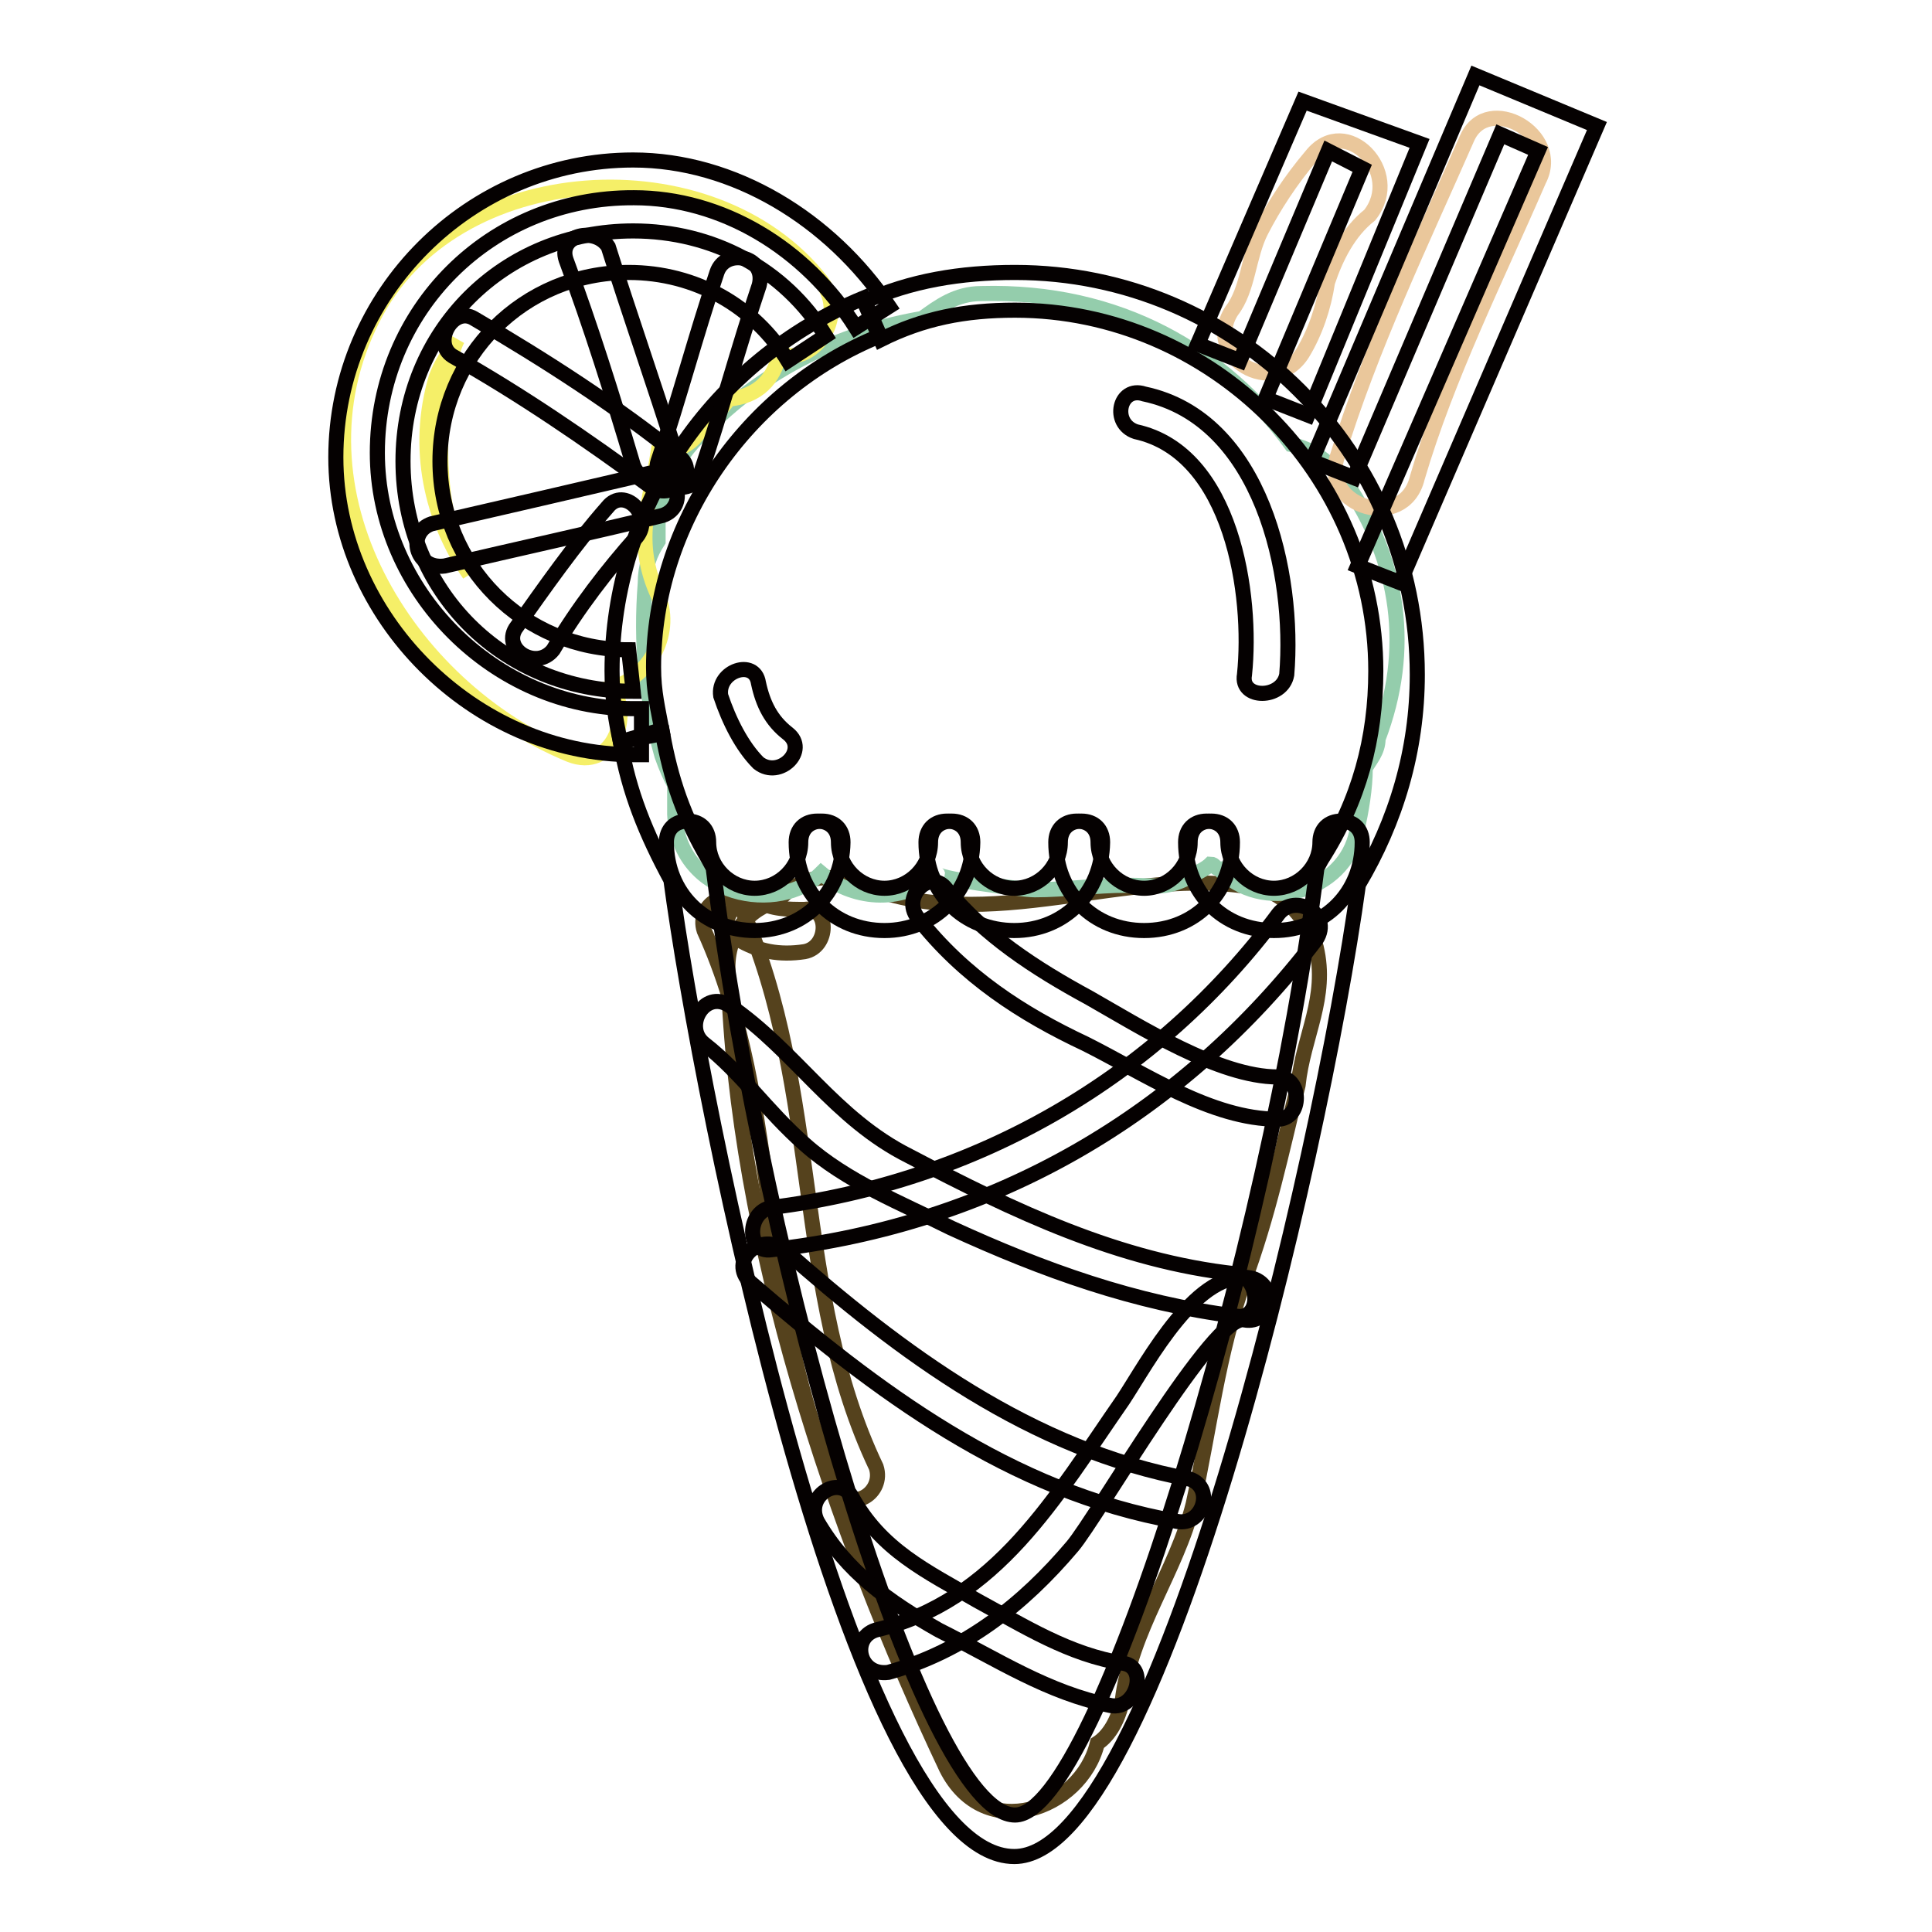 <?xml version="1.0" encoding="utf-8"?>
<!-- Svg Vector Icons : http://www.onlinewebfonts.com/icon -->
<!DOCTYPE svg PUBLIC "-//W3C//DTD SVG 1.1//EN" "http://www.w3.org/Graphics/SVG/1.1/DTD/svg11.dtd">
<svg version="1.1" xmlns="http://www.w3.org/2000/svg" xmlns:xlink="http://www.w3.org/1999/xlink" x="0px" y="0px" viewBox="0 0 256 256" enable-background="new 0 0 256 256" xml:space="preserve">
<g> <path stroke-width="2" fill-opacity="0" stroke="#55421d"  d="M93.3,123.3c10.6,23.3,6.7,50.5,17.8,73.9c1.7,3.3,6.1,0.6,5-2.8c-11.1-23.3-7.2-50-17.8-73.9 C96.6,117.2,92.2,119.9,93.3,123.3z"/> <path stroke-width="2" fill-opacity="0" stroke="#55421d"  d="M97.7,124.4c2.8,1.7,5.6,2.2,8.9,1.7c3.3-0.6,3.3-6.1,0-5.6c-2.2,0-4.4,0-6.1-1.1 C97.7,118.3,94.4,122.7,97.7,124.4z"/> <path stroke-width="2" fill-opacity="0" stroke="#55421d"  d="M174.4,125.5c-1.1-3.3-3.9-7.2-7.8-7.8c-17.2-3.3-35.5,6.7-52.8-0.6c-4.4-1.7-8.3-0.6-10.6,2.2 c-3.9,1.1-7.2,4.4-6.7,10c1.1,35,13.9,73.3,28.9,105c5,10,17.8,5.6,20-3.3c1.7-1.1,2.8-3.3,3.3-5.6c1.1-9.4,7.2-17.2,9.4-26.1 c2.2-10,3.3-20,6.7-29.4c3.3-8.9,5-17.2,7.2-26.1C172.7,137.2,176,132.2,174.4,125.5L174.4,125.5z"/> <path stroke-width="2" fill-opacity="0" stroke="#94cdac"  d="M178.3,63.9c-2.2-2.8-4.4-4.4-7.2-5c-8.9-12.2-22.8-20.5-41.1-20c-3.3,0-5.6,1.7-7.8,3.3 c-10,1.7-19.4,6.1-26.7,12.8c-4.4,3.9-7.8,7.8-8.3,13.9v2.8c-1.1,1.7-1.7,3.3-1.7,5.6c-0.6,7.8,0,15,2.2,22.8 c0.6,1.7,1.1,2.8,1.7,3.9v3.9c0.6,11.1,13.9,13.3,19.4,7.8c3.9,3.3,10.5,4.4,15.5,0c-1.1,0.6,11.1,2.2,12.8,2.2 c3.9,0,8.3-0.6,12.2-0.6c3.9,0,5,0.6,8.3-1.1c1.1-0.6,2.2-1.1,2.8-1.7c0.6,0,0.6,0.6,1.1,0.6c5.6,6.1,16.7,3.3,18.3-5 c0.6-2.8,1.1-5.6,1.1-8.3c0.6-1.1,1.7-2.2,1.7-3.9C187.1,86.1,185.5,74.4,178.3,63.9z"/> <path stroke-width="2" fill-opacity="0" stroke="#f5ef68"  d="M108.8,37.2c-14.4-18.3-48.9-16.1-59.4,5C37.8,65,53.9,91.1,75.5,100c5.6,2.2,8.3-5,5.6-8.9 c4.4-1.1,8.3-6.7,6.1-12.2c-3.3-7.2-1.1-12.2,0-18.9c2.8,0,5.6-1.7,6.1-4.4c1.1-0.6,2.2-1.1,3.3-2.8h0.6c3.9-0.6,5.6-3.3,6.1-6.1 C107.2,48.9,112.7,42.2,108.8,37.2z M57.8,50c0.6-1.7,1.7-3.3,2.8-5c-1.1,2.2-1.1,4.4-1.7,6.7c-1.1,8.9-0.6,17.8,3.3,24.4 C57.2,68.9,55,59.4,57.8,50z"/> <path stroke-width="2" fill-opacity="0" stroke="#eac79b"  d="M173.8,20.6c-2.8,3.3-5,6.7-6.7,10c-1.7,3.3-1.7,7.8-3.9,10.6c-3.9,6.1,5.6,11.7,9.4,5.6 c1.7-2.8,2.8-6.1,3.3-9.4c1.1-3.3,2.8-6.7,5.6-8.9C186,22.8,178.3,15,173.8,20.6L173.8,20.6z M194.4,18.3 c-6.1,13.9-12.8,27.8-17.2,42.2c-2.2,6.7,8.9,10,10.6,2.8c3.9-13.3,10.6-26.7,16.1-39.4C207.1,17.8,197.1,12.2,194.4,18.3 L194.4,18.3z"/> <path stroke-width="2" fill-opacity="0" stroke="#050101"  d="M134.4,246c-21.7,0-41.6-100-45.5-129.4c-3.3-6.1-5.6-11.7-6.7-18.3l5.6-1.1c1.1,6.1,2.8,11.1,6.1,16.7 l0.6,1.1c6.7,53.3,27.8,125.5,40,125.5c11.1,0,33.9-76.1,40-125.5l0.6-1.1c5-7.8,7.2-16.1,7.2-25c0-26.1-21.7-47.8-47.8-47.8 c-6.7,0-12.2,1.1-17.8,3.9l-2.2-5c6.1-2.8,12.8-3.9,20-3.9c29.4,0,53.3,23.9,53.3,53.3c0,10-2.8,19.4-7.8,27.8 C174.9,154.4,153.3,246,134.4,246z"/> <path stroke-width="2" fill-opacity="0" stroke="#050101"  d="M82.2,98.3c-0.6-2.8-1.1-5.6-1.1-9.4c0-21.7,13.3-41.1,33.3-49.4l2.2,5c-17.8,7.2-30,25-30,43.9 c0,3.3,0.6,5.6,1.1,8.3L82.2,98.3z"/> <path stroke-width="2" fill-opacity="0" stroke="#050101"  d="M85,100h-1.1c-21.1,0-39.4-18.3-39.4-39.4c0-21.7,17.8-39.4,39.4-39.4c13.3,0,26.1,7.8,33.9,19.4l-4.4,2.8 c-6.7-10.6-17.8-17.2-29.4-17.2C65,26.1,50,41.1,50,60c0,18.3,15.5,33.9,33.9,33.9H85V100z M173.3,55l-5.6-2.2l12.8-30.5L176,20 l-11.7,27.8l-5.6-2.2l13.9-32.2l15.5,5.6L173.3,55z M185.5,77.2l-5.6-2.2l23.9-55l-5-2.2l-19.4,45.5l-5.6-2.2L195.5,10l16.1,6.7 L185.5,77.2z M100,123.3c-6.7,0-11.7-5-11.7-11.7c0-1.7,1.1-2.8,2.8-2.8c1.7,0,2.8,1.1,2.8,2.8c0,3.3,2.8,6.1,6.1,6.1 c3.3,0,6.1-2.8,6.1-6.1c0-1.7,1.1-2.8,2.8-2.8c1.7,0,2.8,1.1,2.8,2.8C111.6,118.3,106.6,123.3,100,123.3z"/> <path stroke-width="2" fill-opacity="0" stroke="#050101"  d="M117.2,123.3c-6.7,0-11.7-5-11.7-11.7c0-1.7,1.1-2.8,2.8-2.8c1.7,0,2.8,1.1,2.8,2.8c0,3.3,2.8,6.1,6.1,6.1 c3.3,0,6.1-2.8,6.1-6.1c0-1.7,1.1-2.8,2.8-2.8c1.7,0,2.8,1.1,2.8,2.8C128.8,118.3,123.8,123.3,117.2,123.3z"/> <path stroke-width="2" fill-opacity="0" stroke="#050101"  d="M134.4,123.3c-6.7,0-11.7-5-11.7-11.7c0-1.7,1.1-2.8,2.8-2.8c1.7,0,2.8,1.1,2.8,2.8c0,3.3,2.8,6.1,6.1,6.1 c3.3,0,6.1-2.8,6.1-6.1c0-1.7,1.1-2.8,2.8-2.8s2.8,1.1,2.8,2.8C146,118.3,141,123.3,134.4,123.3z"/> <path stroke-width="2" fill-opacity="0" stroke="#050101"  d="M151.6,123.3c-6.7,0-11.7-5-11.7-11.7c0-1.7,1.1-2.8,2.8-2.8c1.7,0,2.8,1.1,2.8,2.8c0,3.3,2.8,6.1,6.1,6.1 c3.3,0,6.1-2.8,6.1-6.1c0-1.7,1.1-2.8,2.8-2.8c1.7,0,2.8,1.1,2.8,2.8C163.3,118.3,158.3,123.3,151.6,123.3z"/> <path stroke-width="2" fill-opacity="0" stroke="#050101"  d="M168.8,123.3c-6.7,0-11.7-5-11.7-11.7c0-1.7,1.1-2.8,2.8-2.8s2.8,1.1,2.8,2.8c0,3.3,2.8,6.1,6.1,6.1 c3.3,0,6.1-2.8,6.1-6.1c0-1.7,1.1-2.8,2.8-2.8c1.7,0,2.8,1.1,2.8,2.8C180.5,118.3,175.5,123.3,168.8,123.3z M83.9,91.6 c-17.2,0-30.5-13.3-30.5-30.5c0-17.2,13.3-30.5,30.5-30.5c10.5,0,20,5,25.5,13.9l-5,3.3c-4.4-7.2-12.2-11.7-21.1-11.7 c-13.9,0-25,11.1-25,25s11.1,25,25,25L83.9,91.6z M93.3,138.3c5,3.9,8.3,8.9,13.3,13.3c5.6,5,12.8,7.8,19.4,11.1 c12.2,5.6,24.4,10,37.8,11.7c3.3,0.6,3.3-5,0-5.6c-15.5-1.7-29.4-8.3-43.3-15.6c-10-5-15-13.9-23.9-20 C93.3,131.1,90.5,136.1,93.3,138.3L93.3,138.3z M99.4,169.9c16.7,14.4,34.4,27.8,56.6,31.7c3.3,0.6,5-4.4,1.7-5.6 c-21.1-3.9-38.3-16.7-53.9-30.5C100.5,163.3,96.6,167.1,99.4,169.9z M108.3,201.6c3.9,6.7,9.4,10.6,16.1,14.4 c7.8,3.9,14.4,8.3,22.8,10c3.3,0.6,5-5,1.7-5.6c-7.2-1.1-13.3-5-19.4-8.3c-6.7-3.9-12.8-6.7-16.7-13.9 C111.1,195.5,106.6,198.2,108.3,201.6L108.3,201.6z M121.6,121.6c6.1,7.8,13.9,12.8,22.2,16.7c7.8,3.9,16.7,10,25.5,10 c3.3,0,3.3-5.6,0-5.6c-7.8,0-18.3-6.7-25-10.5c-7.2-3.9-13.9-8.3-18.9-14.4C123.3,115,119.4,118.8,121.6,121.6L121.6,121.6z"/> <path stroke-width="2" fill-opacity="0" stroke="#050101"  d="M169.4,121.1c-16.1,21.7-40,35.5-67.2,38.9c-3.3,0.6-3.3,6.1,0,5.6c29.4-3.3,54.4-17.8,72.2-41.1 C176.6,121.1,171.6,118.3,169.4,121.1L169.4,121.1z M166,169.4c-7.2-1.7-13.9,11.1-17.2,16.1c-8.9,12.8-16.7,26.7-32.8,30.5 c-3.3,1.1-2.2,6.1,1.7,5.6c10-2.8,17.8-8.9,24.4-16.7c3.3-3.9,18.9-31.1,22.8-30C168.3,175.5,169.4,170.5,166,169.4z M150.5,57.2 c12.8,2.8,15.5,21.7,14.4,32.2c-0.6,3.3,5,3.3,5.6,0c1.1-13.3-3.3-33.9-18.9-37.2C148.3,51.1,147.2,56.1,150.5,57.2L150.5,57.2z"/> <path stroke-width="2" fill-opacity="0" stroke="#050101"  d="M60,47.2c8.9,5,17.8,11.1,26.1,17.2c2.8,2.2,6.7-1.7,3.9-3.9c-8.3-6.7-17.8-12.8-27.2-18.3 C60,40.5,57.2,45.5,60,47.2z"/> <path stroke-width="2" fill-opacity="0" stroke="#050101"  d="M75,34.4c3.3,8.9,6.1,17.8,8.9,27.2c1.1,3.3,6.7,2.2,5.6-1.7c-2.8-8.9-6.1-18.3-8.9-27.2 C78.9,30,73.9,31.1,75,34.4z"/> <path stroke-width="2" fill-opacity="0" stroke="#050101"  d="M58.9,75c9.4-2.2,19.4-4.4,28.9-6.7c3.3-1.1,2.2-6.1-1.7-5.6c-9.4,2.2-18.9,4.4-28.9,6.7 C53.9,70.5,55,75.5,58.9,75z"/> <path stroke-width="2" fill-opacity="0" stroke="#050101"  d="M95,36.1c-2.8,8.3-5,16.7-7.8,25c-1.1,3.3,4.4,5,5.6,1.7c2.8-8.3,5-16.7,7.8-25 C101.6,33.9,96.1,32.8,95,36.1z"/> <path stroke-width="2" fill-opacity="0" stroke="#050101"  d="M80.5,67.2c-4.4,5-8.3,10.6-12.2,16.1c-1.7,2.8,2.8,5.6,5,2.8c3.3-5.6,7.2-10.6,11.1-15 C86.6,68.3,82.7,64.4,80.5,67.2z"/> <path stroke-width="2" fill-opacity="0" stroke="#050101"  d="M95.5,92.2c1.1,3.3,2.8,6.7,5,8.9c2.8,2.2,6.7-1.7,3.9-3.9c-2.2-1.7-3.3-3.9-3.9-6.7 C100,87.2,95,88.9,95.5,92.2z"/></g>
</svg>